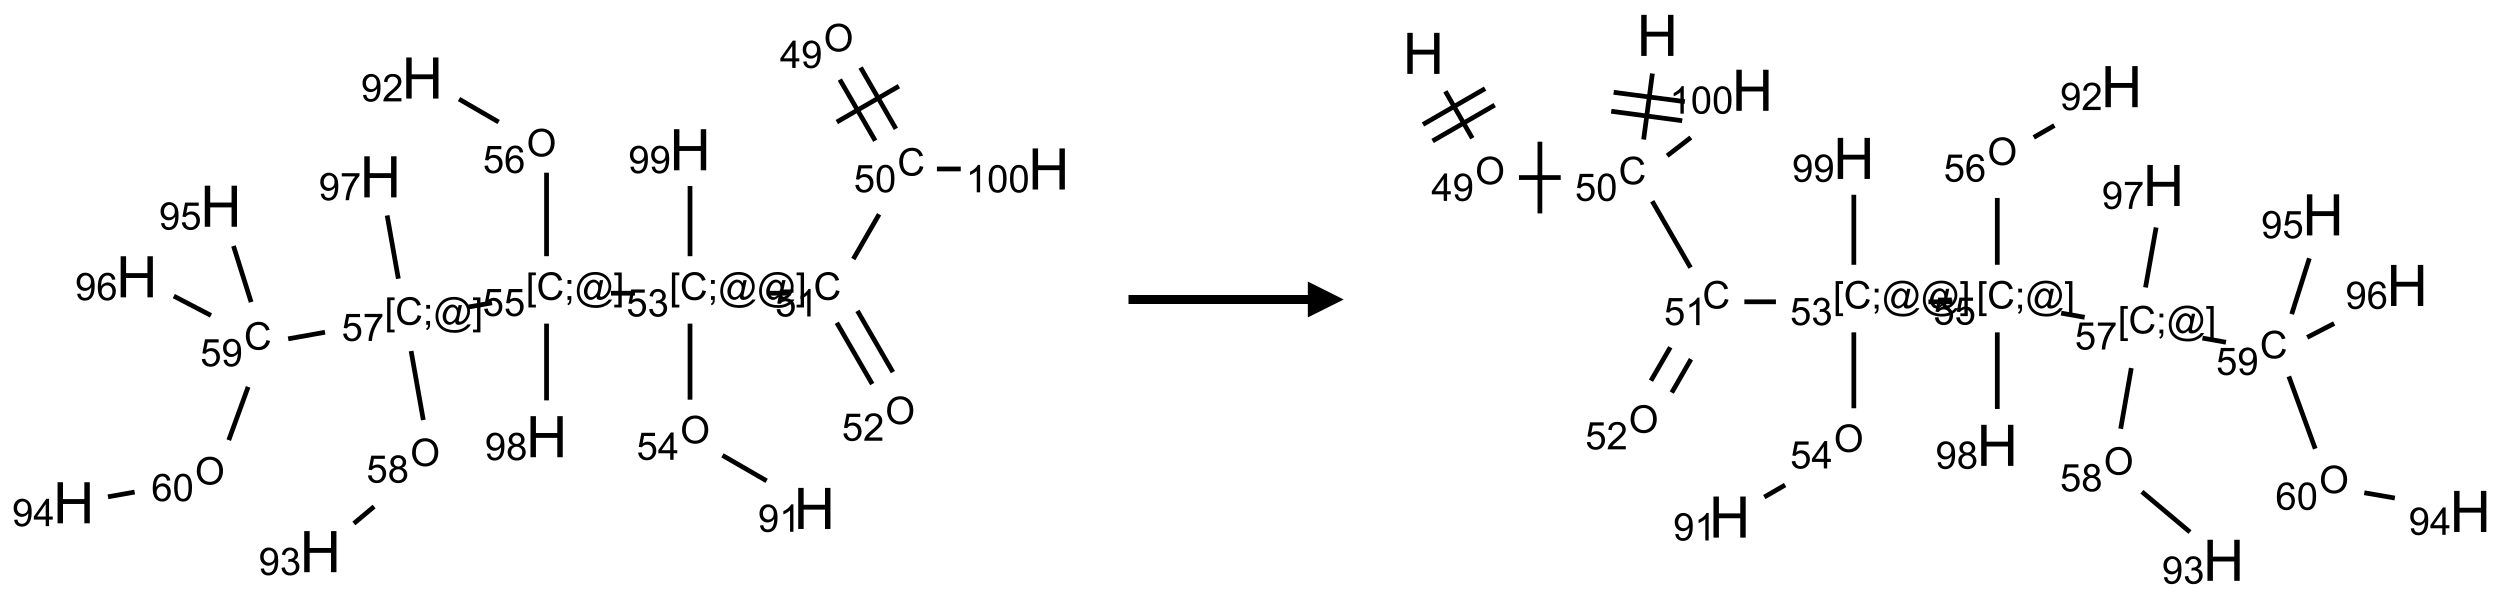 <?xml version="1.0" encoding="UTF-8"?>
<svg xmlns="http://www.w3.org/2000/svg" xmlns:xlink="http://www.w3.org/1999/xlink" width="697" height="167" viewBox="0 0 697 167">
<defs>
<g>
<g id="glyph-0-0">
<path d="M 1.332 0 L 1.332 -6.668 L 6.668 -6.668 L 6.668 0 Z M 1.5 -0.168 L 6.5 -0.168 L 6.5 -6.5 L 1.5 -6.5 Z M 1.5 -0.168 "/>
</g>
<g id="glyph-0-1">
<path d="M 0.516 -3.719 C 0.516 -4.984 0.855 -5.977 1.535 -6.695 C 2.215 -7.414 3.094 -7.77 4.172 -7.77 C 4.875 -7.77 5.512 -7.602 6.078 -7.266 C 6.645 -6.93 7.074 -6.461 7.371 -5.855 C 7.668 -5.254 7.816 -4.57 7.816 -3.809 C 7.816 -3.035 7.66 -2.34 7.348 -1.73 C 7.035 -1.117 6.594 -0.656 6.02 -0.34 C 5.449 -0.027 4.828 0.129 4.168 0.129 C 3.449 0.129 2.805 -0.043 2.238 -0.391 C 1.672 -0.738 1.246 -1.211 0.953 -1.812 C 0.66 -2.414 0.516 -3.047 0.516 -3.719 Z M 1.559 -3.703 C 1.559 -2.781 1.805 -2.059 2.301 -1.527 C 2.793 -1 3.414 -0.734 4.16 -0.734 C 4.922 -0.734 5.547 -1 6.039 -1.535 C 6.531 -2.07 6.777 -2.828 6.777 -3.812 C 6.777 -4.434 6.672 -4.977 6.461 -5.441 C 6.25 -5.902 5.945 -6.262 5.539 -6.52 C 5.133 -6.773 4.68 -6.902 4.176 -6.902 C 3.461 -6.902 2.848 -6.656 2.332 -6.164 C 1.816 -5.672 1.559 -4.852 1.559 -3.703 Z M 1.559 -3.703 "/>
</g>
<g id="glyph-0-2">
<path d="M 3.449 0 L 3.449 -1.828 L 0.137 -1.828 L 0.137 -2.688 L 3.621 -7.637 L 4.387 -7.637 L 4.387 -2.688 L 5.418 -2.688 L 5.418 -1.828 L 4.387 -1.828 L 4.387 0 Z M 3.449 -2.688 L 3.449 -6.129 L 1.059 -2.688 Z M 3.449 -2.688 "/>
</g>
<g id="glyph-0-3">
<path d="M 0.582 -1.766 L 1.484 -1.848 C 1.562 -1.426 1.707 -1.117 1.922 -0.926 C 2.137 -0.734 2.414 -0.641 2.75 -0.641 C 3.039 -0.641 3.289 -0.707 3.508 -0.84 C 3.727 -0.973 3.902 -1.148 4.043 -1.367 C 4.18 -1.586 4.297 -1.887 4.391 -2.262 C 4.484 -2.637 4.531 -3.016 4.531 -3.406 C 4.531 -3.449 4.531 -3.512 4.527 -3.594 C 4.34 -3.297 4.082 -3.055 3.758 -2.867 C 3.434 -2.68 3.082 -2.59 2.703 -2.59 C 2.07 -2.59 1.535 -2.816 1.098 -3.277 C 0.66 -3.734 0.441 -4.34 0.441 -5.09 C 0.441 -5.863 0.672 -6.484 1.129 -6.957 C 1.586 -7.43 2.156 -7.668 2.844 -7.668 C 3.34 -7.668 3.793 -7.531 4.207 -7.266 C 4.617 -7 4.93 -6.617 5.145 -6.121 C 5.355 -5.629 5.465 -4.91 5.465 -3.973 C 5.465 -2.996 5.359 -2.223 5.145 -1.645 C 4.934 -1.066 4.617 -0.625 4.199 -0.324 C 3.781 -0.02 3.293 0.129 2.73 0.129 C 2.133 0.129 1.645 -0.035 1.266 -0.367 C 0.887 -0.699 0.66 -1.164 0.582 -1.766 Z M 4.422 -5.137 C 4.422 -5.676 4.277 -6.102 3.992 -6.418 C 3.707 -6.734 3.359 -6.891 2.957 -6.891 C 2.543 -6.891 2.18 -6.719 1.871 -6.379 C 1.562 -6.039 1.406 -5.598 1.406 -5.059 C 1.406 -4.57 1.555 -4.176 1.848 -3.871 C 2.141 -3.566 2.5 -3.418 2.934 -3.418 C 3.367 -3.418 3.723 -3.57 4.004 -3.871 C 4.281 -4.176 4.422 -4.598 4.422 -5.137 Z M 4.422 -5.137 "/>
</g>
<g id="glyph-0-4">
<path d="M 6.27 -2.676 L 7.281 -2.422 C 7.07 -1.594 6.688 -0.961 6.137 -0.523 C 5.586 -0.086 4.914 0.129 4.121 0.129 C 3.297 0.129 2.629 -0.039 2.113 -0.371 C 1.598 -0.707 1.203 -1.191 0.934 -1.828 C 0.664 -2.465 0.531 -3.145 0.531 -3.875 C 0.531 -4.672 0.684 -5.363 0.988 -5.957 C 1.293 -6.547 1.723 -6.996 2.285 -7.305 C 2.844 -7.613 3.461 -7.766 4.137 -7.766 C 4.898 -7.766 5.543 -7.57 6.062 -7.184 C 6.582 -6.793 6.945 -6.246 7.152 -5.543 L 6.156 -5.309 C 5.98 -5.863 5.723 -6.266 5.387 -6.52 C 5.051 -6.773 4.625 -6.902 4.113 -6.902 C 3.527 -6.902 3.039 -6.762 2.645 -6.48 C 2.25 -6.199 1.973 -5.82 1.812 -5.348 C 1.652 -4.871 1.574 -4.383 1.574 -3.879 C 1.574 -3.23 1.668 -2.664 1.855 -2.18 C 2.047 -1.695 2.34 -1.332 2.738 -1.094 C 3.137 -0.855 3.57 -0.734 4.035 -0.734 C 4.602 -0.734 5.082 -0.898 5.473 -1.223 C 5.867 -1.551 6.133 -2.035 6.27 -2.676 Z M 6.27 -2.676 "/>
</g>
<g id="glyph-0-5">
<path d="M 0.441 -2 L 1.426 -2.082 C 1.5 -1.605 1.668 -1.242 1.934 -1.004 C 2.199 -0.762 2.52 -0.641 2.895 -0.641 C 3.348 -0.641 3.73 -0.812 4.043 -1.152 C 4.355 -1.492 4.512 -1.941 4.512 -2.504 C 4.512 -3.039 4.359 -3.461 4.059 -3.77 C 3.758 -4.078 3.367 -4.234 2.879 -4.234 C 2.578 -4.234 2.305 -4.164 2.062 -4.027 C 1.82 -3.891 1.629 -3.715 1.488 -3.496 L 0.609 -3.609 L 1.348 -7.531 L 5.145 -7.531 L 5.145 -6.637 L 2.098 -6.637 L 1.688 -4.582 C 2.145 -4.902 2.625 -5.062 3.129 -5.062 C 3.797 -5.062 4.359 -4.832 4.816 -4.371 C 5.277 -3.91 5.504 -3.312 5.504 -2.59 C 5.504 -1.898 5.305 -1.301 4.902 -0.797 C 4.41 -0.18 3.742 0.129 2.895 0.129 C 2.199 0.129 1.633 -0.062 1.195 -0.453 C 0.758 -0.844 0.504 -1.359 0.441 -2 Z M 0.441 -2 "/>
</g>
<g id="glyph-0-6">
<path d="M 0.441 -3.766 C 0.441 -4.668 0.535 -5.395 0.723 -5.945 C 0.906 -6.496 1.184 -6.922 1.551 -7.219 C 1.918 -7.516 2.375 -7.668 2.934 -7.668 C 3.344 -7.668 3.703 -7.586 4.012 -7.418 C 4.32 -7.254 4.574 -7.016 4.777 -6.707 C 4.977 -6.395 5.137 -6.016 5.25 -5.57 C 5.363 -5.125 5.422 -4.523 5.422 -3.766 C 5.422 -2.871 5.328 -2.148 5.145 -1.598 C 4.961 -1.047 4.688 -0.621 4.32 -0.32 C 3.953 -0.02 3.492 0.129 2.934 0.129 C 2.195 0.129 1.617 -0.133 1.199 -0.66 C 0.695 -1.297 0.441 -2.332 0.441 -3.766 Z M 1.406 -3.766 C 1.406 -2.512 1.555 -1.68 1.848 -1.262 C 2.141 -0.848 2.5 -0.641 2.934 -0.641 C 3.363 -0.641 3.727 -0.848 4.02 -1.266 C 4.312 -1.684 4.457 -2.516 4.457 -3.766 C 4.457 -5.023 4.312 -5.859 4.02 -6.27 C 3.727 -6.684 3.359 -6.891 2.922 -6.891 C 2.492 -6.891 2.148 -6.707 1.891 -6.344 C 1.566 -5.879 1.406 -5.02 1.406 -3.766 Z M 1.406 -3.766 "/>
</g>
<g id="glyph-0-7">
<path d="M 3.973 0 L 3.035 0 L 3.035 -5.973 C 2.809 -5.758 2.516 -5.543 2.148 -5.328 C 1.781 -5.113 1.453 -4.953 1.16 -4.844 L 1.16 -5.75 C 1.684 -5.996 2.145 -6.297 2.535 -6.645 C 2.93 -6.996 3.207 -7.336 3.371 -7.668 L 3.973 -7.668 Z M 3.973 0 "/>
</g>
<g id="glyph-0-8">
<path d="M 5.371 -0.902 L 5.371 0 L 0.324 0 C 0.316 -0.227 0.352 -0.441 0.434 -0.652 C 0.562 -0.996 0.766 -1.332 1.051 -1.668 C 1.332 -2 1.742 -2.387 2.277 -2.824 C 3.105 -3.504 3.668 -4.043 3.957 -4.441 C 4.25 -4.84 4.395 -5.215 4.395 -5.566 C 4.395 -5.938 4.262 -6.254 3.996 -6.508 C 3.73 -6.762 3.387 -6.891 2.957 -6.891 C 2.508 -6.891 2.145 -6.754 1.875 -6.484 C 1.605 -6.215 1.469 -5.84 1.465 -5.359 L 0.5 -5.457 C 0.566 -6.176 0.812 -6.727 1.246 -7.102 C 1.676 -7.477 2.254 -7.668 2.98 -7.668 C 3.711 -7.668 4.293 -7.465 4.719 -7.059 C 5.145 -6.652 5.359 -6.148 5.359 -5.547 C 5.359 -5.242 5.297 -4.941 5.172 -4.645 C 5.047 -4.352 4.84 -4.039 4.551 -3.715 C 4.262 -3.387 3.777 -2.938 3.105 -2.371 C 2.543 -1.898 2.18 -1.578 2.02 -1.41 C 1.859 -1.242 1.73 -1.07 1.625 -0.902 Z M 5.371 -0.902 "/>
</g>
<g id="glyph-0-9">
<path d="M 0.723 2.121 L 0.723 -7.637 L 2.793 -7.637 L 2.793 -6.859 L 1.66 -6.859 L 1.66 1.344 L 2.793 1.344 L 2.793 2.121 Z M 0.723 2.121 "/>
</g>
<g id="glyph-0-10">
<path d="M 0.949 -4.465 L 0.949 -5.531 L 2.016 -5.531 L 2.016 -4.465 Z M 0.949 0 L 0.949 -1.066 L 2.016 -1.066 L 2.016 0 C 2.016 0.391 1.945 0.711 1.809 0.949 C 1.668 1.191 1.449 1.379 1.145 1.512 L 0.887 1.109 C 1.082 1.023 1.23 0.895 1.324 0.727 C 1.418 0.559 1.469 0.316 1.48 0 Z M 0.949 0 "/>
</g>
<g id="glyph-0-11">
<path d="M 6.047 -0.848 C 5.82 -0.59 5.57 -0.379 5.289 -0.223 C 5.008 -0.062 4.73 0.016 4.449 0.016 C 4.141 0.016 3.84 -0.074 3.547 -0.254 C 3.254 -0.434 3.02 -0.715 2.836 -1.09 C 2.652 -1.465 2.562 -1.875 2.562 -2.324 C 2.562 -2.875 2.703 -3.43 2.988 -3.98 C 3.27 -4.535 3.621 -4.953 4.043 -5.23 C 4.461 -5.508 4.871 -5.645 5.266 -5.645 C 5.566 -5.645 5.855 -5.566 6.129 -5.41 C 6.402 -5.25 6.641 -5.012 6.84 -4.688 L 7.016 -5.496 L 7.949 -5.496 L 7.199 -2 C 7.094 -1.516 7.043 -1.246 7.043 -1.191 C 7.043 -1.098 7.078 -1.02 7.148 -0.949 C 7.219 -0.883 7.305 -0.848 7.406 -0.848 C 7.59 -0.848 7.832 -0.953 8.129 -1.168 C 8.527 -1.445 8.84 -1.816 9.07 -2.285 C 9.301 -2.75 9.418 -3.234 9.418 -3.73 C 9.418 -4.309 9.27 -4.852 8.973 -5.355 C 8.676 -5.859 8.23 -6.262 7.645 -6.562 C 7.055 -6.863 6.406 -7.016 5.691 -7.016 C 4.879 -7.016 4.137 -6.824 3.465 -6.445 C 2.793 -6.066 2.273 -5.52 1.902 -4.809 C 1.535 -4.098 1.348 -3.34 1.348 -2.527 C 1.348 -1.676 1.535 -0.941 1.902 -0.328 C 2.273 0.285 2.809 0.742 3.508 1.035 C 4.207 1.328 4.984 1.473 5.832 1.473 C 6.742 1.473 7.504 1.32 8.121 1.016 C 8.734 0.711 9.195 0.34 9.5 -0.098 L 10.441 -0.098 C 10.266 0.266 9.961 0.637 9.531 1.016 C 9.102 1.395 8.59 1.695 7.996 1.914 C 7.402 2.133 6.688 2.246 5.848 2.246 C 5.078 2.246 4.367 2.145 3.715 1.949 C 3.066 1.75 2.512 1.453 2.051 1.055 C 1.594 0.656 1.25 0.199 1.016 -0.316 C 0.723 -0.973 0.578 -1.684 0.578 -2.441 C 0.578 -3.289 0.75 -4.098 1.098 -4.863 C 1.523 -5.805 2.125 -6.527 2.902 -7.027 C 3.684 -7.527 4.629 -7.777 5.738 -7.777 C 6.602 -7.777 7.375 -7.602 8.059 -7.246 C 8.746 -6.895 9.285 -6.371 9.684 -5.672 C 10.02 -5.07 10.188 -4.418 10.188 -3.715 C 10.188 -2.707 9.832 -1.812 9.125 -1.031 C 8.492 -0.328 7.801 0.02 7.051 0.02 C 6.812 0.02 6.617 -0.016 6.473 -0.09 C 6.324 -0.16 6.215 -0.266 6.145 -0.402 C 6.102 -0.488 6.066 -0.637 6.047 -0.848 Z M 3.527 -2.262 C 3.527 -1.785 3.641 -1.414 3.863 -1.152 C 4.09 -0.887 4.348 -0.754 4.641 -0.754 C 4.836 -0.754 5.039 -0.812 5.254 -0.93 C 5.469 -1.047 5.676 -1.219 5.871 -1.449 C 6.066 -1.676 6.23 -1.969 6.355 -2.32 C 6.48 -2.672 6.543 -3.027 6.543 -3.379 C 6.543 -3.852 6.426 -4.219 6.191 -4.48 C 5.957 -4.738 5.672 -4.871 5.332 -4.871 C 5.109 -4.871 4.902 -4.812 4.707 -4.699 C 4.512 -4.586 4.32 -4.406 4.137 -4.156 C 3.953 -3.906 3.805 -3.602 3.691 -3.246 C 3.582 -2.887 3.527 -2.559 3.527 -2.262 Z M 3.527 -2.262 "/>
</g>
<g id="glyph-0-12">
<path d="M 2.27 2.121 L 0.203 2.121 L 0.203 1.344 L 1.332 1.344 L 1.332 -6.859 L 0.203 -6.859 L 0.203 -7.637 L 2.27 -7.637 Z M 2.27 2.121 "/>
</g>
<g id="glyph-0-13">
<path d="M 0.449 -2.016 L 1.387 -2.141 C 1.492 -1.609 1.676 -1.227 1.934 -0.992 C 2.191 -0.758 2.508 -0.641 2.879 -0.641 C 3.32 -0.641 3.695 -0.793 3.996 -1.098 C 4.301 -1.402 4.453 -1.781 4.453 -2.234 C 4.453 -2.664 4.312 -3.02 4.031 -3.301 C 3.75 -3.578 3.391 -3.719 2.957 -3.719 C 2.781 -3.719 2.562 -3.684 2.297 -3.613 L 2.402 -4.438 C 2.465 -4.43 2.516 -4.426 2.551 -4.426 C 2.949 -4.426 3.312 -4.531 3.629 -4.738 C 3.949 -4.949 4.109 -5.27 4.109 -5.703 C 4.109 -6.047 3.992 -6.332 3.762 -6.559 C 3.527 -6.785 3.227 -6.895 2.859 -6.895 C 2.496 -6.895 2.191 -6.781 1.949 -6.551 C 1.707 -6.324 1.547 -5.98 1.48 -5.52 L 0.543 -5.688 C 0.656 -6.316 0.918 -6.805 1.324 -7.148 C 1.73 -7.492 2.234 -7.668 2.84 -7.668 C 3.254 -7.668 3.641 -7.578 3.988 -7.398 C 4.34 -7.219 4.609 -6.977 4.793 -6.668 C 4.98 -6.359 5.074 -6.031 5.074 -5.684 C 5.074 -5.352 4.984 -5.051 4.809 -4.781 C 4.629 -4.512 4.367 -4.297 4.02 -4.137 C 4.473 -4.031 4.824 -3.816 5.074 -3.488 C 5.324 -3.16 5.449 -2.75 5.449 -2.254 C 5.449 -1.59 5.203 -1.023 4.719 -0.559 C 4.234 -0.098 3.617 0.137 2.875 0.137 C 2.203 0.137 1.648 -0.062 1.207 -0.465 C 0.762 -0.863 0.512 -1.379 0.449 -2.016 Z M 0.449 -2.016 "/>
</g>
<g id="glyph-0-14">
<path d="M 5.309 -5.766 L 4.375 -5.691 C 4.293 -6.059 4.172 -6.328 4.02 -6.496 C 3.766 -6.762 3.453 -6.895 3.082 -6.895 C 2.785 -6.895 2.523 -6.812 2.297 -6.645 C 2 -6.43 1.77 -6.117 1.598 -5.703 C 1.43 -5.289 1.34 -4.703 1.332 -3.938 C 1.559 -4.281 1.836 -4.535 2.16 -4.703 C 2.488 -4.871 2.828 -4.953 3.188 -4.953 C 3.812 -4.953 4.344 -4.723 4.785 -4.262 C 5.223 -3.801 5.441 -3.207 5.441 -2.48 C 5.441 -2 5.34 -1.555 5.133 -1.145 C 4.926 -0.73 4.641 -0.418 4.281 -0.199 C 3.922 0.02 3.512 0.129 3.051 0.129 C 2.27 0.129 1.633 -0.156 1.141 -0.73 C 0.648 -1.305 0.402 -2.254 0.402 -3.574 C 0.402 -5.051 0.672 -6.121 1.219 -6.793 C 1.695 -7.375 2.336 -7.668 3.141 -7.668 C 3.742 -7.668 4.234 -7.5 4.617 -7.16 C 5 -6.824 5.23 -6.359 5.309 -5.766 Z M 1.48 -2.473 C 1.48 -2.152 1.547 -1.844 1.684 -1.547 C 1.82 -1.25 2.016 -1.027 2.262 -0.871 C 2.508 -0.719 2.766 -0.641 3.035 -0.641 C 3.434 -0.641 3.773 -0.801 4.059 -1.121 C 4.344 -1.441 4.484 -1.875 4.484 -2.422 C 4.484 -2.949 4.344 -3.367 4.062 -3.668 C 3.781 -3.973 3.426 -4.125 3 -4.125 C 2.578 -4.125 2.219 -3.973 1.922 -3.668 C 1.625 -3.363 1.48 -2.969 1.48 -2.473 Z M 1.48 -2.473 "/>
</g>
<g id="glyph-0-15">
<path d="M 0.504 -6.637 L 0.504 -7.535 L 5.449 -7.535 L 5.449 -6.809 C 4.961 -6.289 4.48 -5.602 4.004 -4.746 C 3.527 -3.887 3.156 -3.004 2.895 -2.098 C 2.707 -1.461 2.59 -0.762 2.535 0 L 1.574 0 C 1.582 -0.602 1.703 -1.328 1.926 -2.176 C 2.152 -3.027 2.477 -3.848 2.898 -4.637 C 3.32 -5.426 3.77 -6.094 4.246 -6.637 Z M 0.504 -6.637 "/>
</g>
<g id="glyph-0-16">
<path d="M 1.887 -4.141 C 1.496 -4.281 1.207 -4.484 1.02 -4.75 C 0.832 -5.016 0.738 -5.328 0.738 -5.699 C 0.738 -6.254 0.938 -6.719 1.34 -7.098 C 1.738 -7.477 2.27 -7.668 2.934 -7.668 C 3.598 -7.668 4.137 -7.473 4.543 -7.086 C 4.949 -6.699 5.152 -6.227 5.152 -5.672 C 5.152 -5.316 5.059 -5.008 4.871 -4.746 C 4.688 -4.484 4.406 -4.281 4.027 -4.141 C 4.496 -3.988 4.852 -3.742 5.098 -3.402 C 5.34 -3.062 5.465 -2.656 5.465 -2.184 C 5.465 -1.531 5.234 -0.98 4.77 -0.535 C 4.309 -0.09 3.703 0.129 2.949 0.129 C 2.195 0.129 1.586 -0.094 1.125 -0.539 C 0.664 -0.984 0.434 -1.543 0.434 -2.207 C 0.434 -2.703 0.559 -3.121 0.809 -3.457 C 1.062 -3.793 1.422 -4.02 1.887 -4.141 Z M 1.699 -5.73 C 1.699 -5.367 1.812 -5.074 2.047 -4.844 C 2.281 -4.613 2.582 -4.5 2.953 -4.5 C 3.312 -4.5 3.609 -4.613 3.84 -4.84 C 4.07 -5.066 4.188 -5.348 4.188 -5.676 C 4.188 -6.02 4.07 -6.309 3.832 -6.543 C 3.594 -6.777 3.297 -6.895 2.941 -6.895 C 2.586 -6.895 2.289 -6.781 2.051 -6.551 C 1.816 -6.324 1.699 -6.047 1.699 -5.73 Z M 1.395 -2.203 C 1.395 -1.938 1.461 -1.676 1.586 -1.426 C 1.711 -1.176 1.902 -0.984 2.152 -0.848 C 2.402 -0.711 2.672 -0.641 2.957 -0.641 C 3.406 -0.641 3.777 -0.785 4.066 -1.074 C 4.359 -1.363 4.504 -1.727 4.504 -2.172 C 4.504 -2.625 4.355 -2.996 4.055 -3.293 C 3.754 -3.586 3.379 -3.734 2.926 -3.734 C 2.484 -3.734 2.121 -3.59 1.832 -3.297 C 1.543 -3.004 1.395 -2.641 1.395 -2.203 Z M 1.395 -2.203 "/>
</g>
<g id="glyph-1-0">
<path d="M 2 0 L 2 -10 L 10 -10 L 10 0 Z M 2.25 -0.25 L 9.75 -0.25 L 9.75 -9.75 L 2.25 -9.75 Z M 2.25 -0.25 "/>
</g>
<g id="glyph-1-1">
<path d="M 1.281 0 L 1.281 -11.453 L 2.797 -11.453 L 2.797 -6.75 L 8.75 -6.75 L 8.75 -11.453 L 10.266 -11.453 L 10.266 0 L 8.75 0 L 8.75 -5.398 L 2.797 -5.398 L 2.797 0 Z M 1.281 0 "/>
</g>
</g>
</defs>
<path fill="none" stroke-width="0.033" stroke-linecap="butt" stroke-linejoin="miter" stroke="rgb(0%, 0%, 0%)" stroke-opacity="1" stroke-miterlimit="10" d="M 5.34 0.243 L 5.587 0.669 " transform="matrix(40, 0, 0, 40, 20.537, 12.467)"/>
<path fill="none" stroke-width="0.033" stroke-linecap="butt" stroke-linejoin="miter" stroke="rgb(0%, 0%, 0%)" stroke-opacity="1" stroke-miterlimit="10" d="M 5.485 0.159 L 5.731 0.586 " transform="matrix(40, 0, 0, 40, 20.537, 12.467)"/>
<path fill="none" stroke-width="0.033" stroke-linecap="butt" stroke-linejoin="miter" stroke="rgb(0%, 0%, 0%)" stroke-opacity="1" stroke-miterlimit="10" d="M 5.319 0.539 L 5.752 0.289 " transform="matrix(40, 0, 0, 40, 20.537, 12.467)"/>
<path fill="none" stroke-width="0.033" stroke-linecap="butt" stroke-linejoin="miter" stroke="rgb(0%, 0%, 0%)" stroke-opacity="1" stroke-miterlimit="10" d="M 5.614 1.182 L 5.434 1.494 " transform="matrix(40, 0, 0, 40, 20.537, 12.467)"/>
<path fill="none" stroke-width="0.033" stroke-linecap="butt" stroke-linejoin="miter" stroke="rgb(0%, 0%, 0%)" stroke-opacity="1" stroke-miterlimit="10" d="M 5.319 1.938 L 5.566 2.365 " transform="matrix(40, 0, 0, 40, 20.537, 12.467)"/>
<path fill="none" stroke-width="0.033" stroke-linecap="butt" stroke-linejoin="miter" stroke="rgb(0%, 0%, 0%)" stroke-opacity="1" stroke-miterlimit="10" d="M 5.463 1.855 L 5.71 2.282 " transform="matrix(40, 0, 0, 40, 20.537, 12.467)"/>
<path fill="none" stroke-width="0.033" stroke-linecap="butt" stroke-linejoin="miter" stroke="rgb(0%, 0%, 0%)" stroke-opacity="1" stroke-miterlimit="10" d="M 4.997 1.732 L 4.831 1.732 " transform="matrix(40, 0, 0, 40, 20.537, 12.467)"/>
<path fill="none" stroke-width="0.033" stroke-linecap="butt" stroke-linejoin="miter" stroke="rgb(0%, 0%, 0%)" stroke-opacity="1" stroke-miterlimit="10" d="M 4.296 1.944 L 4.296 2.474 " transform="matrix(40, 0, 0, 40, 20.537, 12.467)"/>
<path fill="none" stroke-width="0.033" stroke-linecap="butt" stroke-linejoin="miter" stroke="rgb(0%, 0%, 0%)" stroke-opacity="1" stroke-miterlimit="10" d="M 4.522 2.862 L 4.83 3.04 " transform="matrix(40, 0, 0, 40, 20.537, 12.467)"/>
<path fill="none" stroke-width="0.033" stroke-linecap="butt" stroke-linejoin="miter" stroke="rgb(0%, 0%, 0%)" stroke-opacity="1" stroke-miterlimit="10" d="M 3.912 1.732 L 3.745 1.732 " transform="matrix(40, 0, 0, 40, 20.537, 12.467)"/>
<path fill="none" stroke-width="0.033" stroke-linecap="butt" stroke-linejoin="miter" stroke="rgb(0%, 0%, 0%)" stroke-opacity="1" stroke-miterlimit="10" d="M 3.296 1.474 L 3.296 0.892 " transform="matrix(40, 0, 0, 40, 20.537, 12.467)"/>
<path fill="none" stroke-width="0.033" stroke-linecap="butt" stroke-linejoin="miter" stroke="rgb(0%, 0%, 0%)" stroke-opacity="1" stroke-miterlimit="10" d="M 2.962 0.539 L 2.686 0.379 " transform="matrix(40, 0, 0, 40, 20.537, 12.467)"/>
<path fill="none" stroke-width="0.033" stroke-linecap="butt" stroke-linejoin="miter" stroke="rgb(0%, 0%, 0%)" stroke-opacity="1" stroke-miterlimit="10" d="M 2.916 1.799 L 2.752 1.828 " transform="matrix(40, 0, 0, 40, 20.537, 12.467)"/>
<path fill="none" stroke-width="0.033" stroke-linecap="butt" stroke-linejoin="miter" stroke="rgb(0%, 0%, 0%)" stroke-opacity="1" stroke-miterlimit="10" d="M 2.352 2.135 L 2.437 2.616 " transform="matrix(40, 0, 0, 40, 20.537, 12.467)"/>
<path fill="none" stroke-width="0.033" stroke-linecap="butt" stroke-linejoin="miter" stroke="rgb(0%, 0%, 0%)" stroke-opacity="1" stroke-miterlimit="10" d="M 2.094 3.219 L 1.953 3.337 " transform="matrix(40, 0, 0, 40, 20.537, 12.467)"/>
<path fill="none" stroke-width="0.033" stroke-linecap="butt" stroke-linejoin="miter" stroke="rgb(0%, 0%, 0%)" stroke-opacity="1" stroke-miterlimit="10" d="M 1.752 2.004 L 1.495 2.05 " transform="matrix(40, 0, 0, 40, 20.537, 12.467)"/>
<path fill="none" stroke-width="0.033" stroke-linecap="butt" stroke-linejoin="miter" stroke="rgb(0%, 0%, 0%)" stroke-opacity="1" stroke-miterlimit="10" d="M 1.216 2.385 L 1.081 2.756 " transform="matrix(40, 0, 0, 40, 20.537, 12.467)"/>
<path fill="none" stroke-width="0.033" stroke-linecap="butt" stroke-linejoin="miter" stroke="rgb(0%, 0%, 0%)" stroke-opacity="1" stroke-miterlimit="10" d="M 0.425 3.118 L 0.239 3.151 " transform="matrix(40, 0, 0, 40, 20.537, 12.467)"/>
<path fill="none" stroke-width="0.033" stroke-linecap="butt" stroke-linejoin="miter" stroke="rgb(0%, 0%, 0%)" stroke-opacity="1" stroke-miterlimit="10" d="M 1.237 1.794 L 1.114 1.403 " transform="matrix(40, 0, 0, 40, 20.537, 12.467)"/>
<path fill="none" stroke-width="0.033" stroke-linecap="butt" stroke-linejoin="miter" stroke="rgb(0%, 0%, 0%)" stroke-opacity="1" stroke-miterlimit="10" d="M 0.957 1.887 L 0.698 1.752 " transform="matrix(40, 0, 0, 40, 20.537, 12.467)"/>
<path fill="none" stroke-width="0.033" stroke-linecap="butt" stroke-linejoin="miter" stroke="rgb(0%, 0%, 0%)" stroke-opacity="1" stroke-miterlimit="10" d="M 2.263 1.631 L 2.185 1.19 " transform="matrix(40, 0, 0, 40, 20.537, 12.467)"/>
<path fill="none" stroke-width="0.033" stroke-linecap="butt" stroke-linejoin="miter" stroke="rgb(0%, 0%, 0%)" stroke-opacity="1" stroke-miterlimit="10" d="M 3.296 1.944 L 3.296 2.479 " transform="matrix(40, 0, 0, 40, 20.537, 12.467)"/>
<path fill="none" stroke-width="0.033" stroke-linecap="butt" stroke-linejoin="miter" stroke="rgb(0%, 0%, 0%)" stroke-opacity="1" stroke-miterlimit="10" d="M 4.296 1.474 L 4.296 0.985 " transform="matrix(40, 0, 0, 40, 20.537, 12.467)"/>
<path fill="none" stroke-width="0.033" stroke-linecap="butt" stroke-linejoin="miter" stroke="rgb(0%, 0%, 0%)" stroke-opacity="1" stroke-miterlimit="10" d="M 6.017 0.866 L 6.183 0.866 " transform="matrix(40, 0, 0, 40, 20.537, 12.467)"/>
<g fill="rgb(0%, 0%, 0%)" fill-opacity="1">
<use xlink:href="#glyph-0-1" x="229.641" y="14.316"/>
</g>
<g fill="rgb(0%, 0%, 0%)" fill-opacity="1">
<use xlink:href="#glyph-0-2" x="217.426" y="18.949"/>
<use xlink:href="#glyph-0-3" x="223.358" y="18.949"/>
</g>
<g fill="rgb(0%, 0%, 0%)" fill-opacity="1">
<use xlink:href="#glyph-0-4" x="250.176" y="48.953"/>
</g>
<g fill="rgb(0%, 0%, 0%)" fill-opacity="1">
<use xlink:href="#glyph-0-5" x="238.02" y="53.59"/>
<use xlink:href="#glyph-0-6" x="243.952" y="53.59"/>
</g>
<g fill="rgb(0%, 0%, 0%)" fill-opacity="1">
<use xlink:href="#glyph-0-4" x="226.801" y="83.594"/>
</g>
<g fill="rgb(0%, 0%, 0%)" fill-opacity="1">
<use xlink:href="#glyph-0-5" x="216.09" y="88.23"/>
<use xlink:href="#glyph-0-7" x="222.022" y="88.23"/>
</g>
<g fill="rgb(0%, 0%, 0%)" fill-opacity="1">
<use xlink:href="#glyph-0-1" x="246.816" y="118.238"/>
</g>
<g fill="rgb(0%, 0%, 0%)" fill-opacity="1">
<use xlink:href="#glyph-0-5" x="234.695" y="122.871"/>
<use xlink:href="#glyph-0-8" x="240.628" y="122.871"/>
</g>
<g fill="rgb(0%, 0%, 0%)" fill-opacity="1">
<use xlink:href="#glyph-0-9" x="186.605" y="83.602"/>
<use xlink:href="#glyph-0-4" x="189.569" y="83.602"/>
<use xlink:href="#glyph-0-10" x="197.272" y="83.602"/>
<use xlink:href="#glyph-0-11" x="200.236" y="83.602"/>
<use xlink:href="#glyph-0-11" x="211.064" y="83.602"/>
<use xlink:href="#glyph-0-12" x="221.892" y="83.602"/>
</g>
<g fill="rgb(0%, 0%, 0%)" fill-opacity="1">
<use xlink:href="#glyph-0-5" x="174.617" y="88.23"/>
<use xlink:href="#glyph-0-13" x="180.549" y="88.23"/>
</g>
<g fill="rgb(0%, 0%, 0%)" fill-opacity="1">
<use xlink:href="#glyph-0-1" x="189.641" y="123.598"/>
</g>
<g fill="rgb(0%, 0%, 0%)" fill-opacity="1">
<use xlink:href="#glyph-0-5" x="177.473" y="128.199"/>
<use xlink:href="#glyph-0-2" x="183.405" y="128.199"/>
</g>
<g fill="rgb(0%, 0%, 0%)" fill-opacity="1">
<use xlink:href="#glyph-1-1" x="221.262" y="147.477"/>
</g>
<g fill="rgb(0%, 0%, 0%)" fill-opacity="1">
<use xlink:href="#glyph-0-3" x="211.301" y="148.27"/>
<use xlink:href="#glyph-0-7" x="217.233" y="148.27"/>
</g>
<g fill="rgb(0%, 0%, 0%)" fill-opacity="1">
<use xlink:href="#glyph-0-9" x="146.605" y="83.602"/>
<use xlink:href="#glyph-0-4" x="149.569" y="83.602"/>
<use xlink:href="#glyph-0-10" x="157.272" y="83.602"/>
<use xlink:href="#glyph-0-11" x="160.236" y="83.602"/>
<use xlink:href="#glyph-0-12" x="171.064" y="83.602"/>
</g>
<g fill="rgb(0%, 0%, 0%)" fill-opacity="1">
<use xlink:href="#glyph-0-5" x="134.559" y="88.098"/>
<use xlink:href="#glyph-0-5" x="140.491" y="88.098"/>
</g>
<g fill="rgb(0%, 0%, 0%)" fill-opacity="1">
<use xlink:href="#glyph-0-1" x="146.816" y="43.598"/>
</g>
<g fill="rgb(0%, 0%, 0%)" fill-opacity="1">
<use xlink:href="#glyph-0-5" x="134.621" y="48.23"/>
<use xlink:href="#glyph-0-14" x="140.553" y="48.23"/>
</g>
<g fill="rgb(0%, 0%, 0%)" fill-opacity="1">
<use xlink:href="#glyph-1-1" x="111.98" y="27.477"/>
</g>
<g fill="rgb(0%, 0%, 0%)" fill-opacity="1">
<use xlink:href="#glyph-0-3" x="100.625" y="28.27"/>
<use xlink:href="#glyph-0-8" x="106.557" y="28.27"/>
</g>
<g fill="rgb(0%, 0%, 0%)" fill-opacity="1">
<use xlink:href="#glyph-0-9" x="107.215" y="90.547"/>
<use xlink:href="#glyph-0-4" x="110.178" y="90.547"/>
<use xlink:href="#glyph-0-10" x="117.882" y="90.547"/>
<use xlink:href="#glyph-0-11" x="120.845" y="90.547"/>
<use xlink:href="#glyph-0-12" x="131.673" y="90.547"/>
</g>
<g fill="rgb(0%, 0%, 0%)" fill-opacity="1">
<use xlink:href="#glyph-0-5" x="95.227" y="95.047"/>
<use xlink:href="#glyph-0-15" x="101.159" y="95.047"/>
</g>
<g fill="rgb(0%, 0%, 0%)" fill-opacity="1">
<use xlink:href="#glyph-0-1" x="114.371" y="129.938"/>
</g>
<g fill="rgb(0%, 0%, 0%)" fill-opacity="1">
<use xlink:href="#glyph-0-5" x="102.156" y="134.566"/>
<use xlink:href="#glyph-0-16" x="108.089" y="134.566"/>
</g>
<g fill="rgb(0%, 0%, 0%)" fill-opacity="1">
<use xlink:href="#glyph-1-1" x="83.535" y="159.527"/>
</g>
<g fill="rgb(0%, 0%, 0%)" fill-opacity="1">
<use xlink:href="#glyph-0-3" x="72.098" y="160.316"/>
<use xlink:href="#glyph-0-13" x="78.03" y="160.316"/>
</g>
<g fill="rgb(0%, 0%, 0%)" fill-opacity="1">
<use xlink:href="#glyph-0-4" x="68.016" y="97.484"/>
</g>
<g fill="rgb(0%, 0%, 0%)" fill-opacity="1">
<use xlink:href="#glyph-0-5" x="55.816" y="102.121"/>
<use xlink:href="#glyph-0-3" x="61.749" y="102.121"/>
</g>
<g fill="rgb(0%, 0%, 0%)" fill-opacity="1">
<use xlink:href="#glyph-0-1" x="54.352" y="135.078"/>
</g>
<g fill="rgb(0%, 0%, 0%)" fill-opacity="1">
<use xlink:href="#glyph-0-14" x="42.18" y="139.711"/>
<use xlink:href="#glyph-0-6" x="48.112" y="139.711"/>
</g>
<g fill="rgb(0%, 0%, 0%)" fill-opacity="1">
<use xlink:href="#glyph-1-1" x="14.766" y="145.902"/>
</g>
<g fill="rgb(0%, 0%, 0%)" fill-opacity="1">
<use xlink:href="#glyph-0-3" x="3.359" y="146.695"/>
<use xlink:href="#glyph-0-2" x="9.292" y="146.695"/>
</g>
<g fill="rgb(0%, 0%, 0%)" fill-opacity="1">
<use xlink:href="#glyph-1-1" x="55.809" y="63.219"/>
</g>
<g fill="rgb(0%, 0%, 0%)" fill-opacity="1">
<use xlink:href="#glyph-0-3" x="44.316" y="64.012"/>
<use xlink:href="#glyph-0-5" x="50.249" y="64.012"/>
</g>
<g fill="rgb(0%, 0%, 0%)" fill-opacity="1">
<use xlink:href="#glyph-1-1" x="32.355" y="82.898"/>
</g>
<g fill="rgb(0%, 0%, 0%)" fill-opacity="1">
<use xlink:href="#glyph-0-3" x="20.926" y="83.691"/>
<use xlink:href="#glyph-0-14" x="26.858" y="83.691"/>
</g>
<g fill="rgb(0%, 0%, 0%)" fill-opacity="1">
<use xlink:href="#glyph-1-1" x="100.285" y="55.031"/>
</g>
<g fill="rgb(0%, 0%, 0%)" fill-opacity="1">
<use xlink:href="#glyph-0-3" x="88.848" y="55.82"/>
<use xlink:href="#glyph-0-15" x="94.78" y="55.82"/>
</g>
<g fill="rgb(0%, 0%, 0%)" fill-opacity="1">
<use xlink:href="#glyph-1-1" x="146.621" y="127.477"/>
</g>
<g fill="rgb(0%, 0%, 0%)" fill-opacity="1">
<use xlink:href="#glyph-0-3" x="135.172" y="128.27"/>
<use xlink:href="#glyph-0-16" x="141.104" y="128.27"/>
</g>
<g fill="rgb(0%, 0%, 0%)" fill-opacity="1">
<use xlink:href="#glyph-1-1" x="186.621" y="47.477"/>
</g>
<g fill="rgb(0%, 0%, 0%)" fill-opacity="1">
<use xlink:href="#glyph-0-3" x="175.172" y="48.27"/>
<use xlink:href="#glyph-0-3" x="181.104" y="48.27"/>
</g>
<g fill="rgb(0%, 0%, 0%)" fill-opacity="1">
<use xlink:href="#glyph-1-1" x="286.621" y="52.836"/>
</g>
<g fill="rgb(0%, 0%, 0%)" fill-opacity="1">
<use xlink:href="#glyph-0-7" x="269.281" y="53.629"/>
<use xlink:href="#glyph-0-6" x="275.214" y="53.629"/>
<use xlink:href="#glyph-0-6" x="281.146" y="53.629"/>
</g>
<path fill-rule="nonzero" fill="rgb(0%, 0%, 0%)" fill-opacity="1" d="M 314.621 84.75 L 364.621 84.75 L 364.621 88.5 L 374.621 83.5 L 364.621 78.5 L 364.621 82.25 L 314.621 82.25 "/>
<path fill="none" stroke-width="0.033" stroke-linecap="butt" stroke-linejoin="miter" stroke="rgb(0%, 0%, 0%)" stroke-opacity="1" stroke-miterlimit="10" d="M 0.153 0.39 L 0.341 0.717 " transform="matrix(40, 0, 0, 40, 396.846, 9.861)"/>
<path fill="none" stroke-width="0.033" stroke-linecap="butt" stroke-linejoin="miter" stroke="rgb(0%, 0%, 0%)" stroke-opacity="1" stroke-miterlimit="10" d="M 0.064 0.736 L 0.497 0.486 " transform="matrix(40, 0, 0, 40, 396.846, 9.861)"/>
<path fill="none" stroke-width="0.033" stroke-linecap="butt" stroke-linejoin="miter" stroke="rgb(0%, 0%, 0%)" stroke-opacity="1" stroke-miterlimit="10" d="M -0.003 0.621 L 0.43 0.371 " transform="matrix(40, 0, 0, 40, 396.846, 9.861)"/>
<path fill="none" stroke-width="0.033" stroke-linecap="butt" stroke-linejoin="miter" stroke="rgb(0%, 0%, 0%)" stroke-opacity="1" stroke-miterlimit="10" d="M 0.666 0.991 L 0.957 0.991 " transform="matrix(40, 0, 0, 40, 396.846, 9.861)"/>
<path fill="none" stroke-width="0.033" stroke-linecap="butt" stroke-linejoin="miter" stroke="rgb(0%, 0%, 0%)" stroke-opacity="1" stroke-miterlimit="10" d="M 0.812 1.241 L 0.812 0.741 " transform="matrix(40, 0, 0, 40, 396.846, 9.861)"/>
<path fill="none" stroke-width="0.033" stroke-linecap="butt" stroke-linejoin="miter" stroke="rgb(0%, 0%, 0%)" stroke-opacity="1" stroke-miterlimit="10" d="M 1.535 0.726 L 1.596 0.266 " transform="matrix(40, 0, 0, 40, 396.846, 9.861)"/>
<path fill="none" stroke-width="0.033" stroke-linecap="butt" stroke-linejoin="miter" stroke="rgb(0%, 0%, 0%)" stroke-opacity="1" stroke-miterlimit="10" d="M 1.822 0.462 L 1.326 0.397 " transform="matrix(40, 0, 0, 40, 396.846, 9.861)"/>
<path fill="none" stroke-width="0.033" stroke-linecap="butt" stroke-linejoin="miter" stroke="rgb(0%, 0%, 0%)" stroke-opacity="1" stroke-miterlimit="10" d="M 1.804 0.595 L 1.309 0.529 " transform="matrix(40, 0, 0, 40, 396.846, 9.861)"/>
<path fill="none" stroke-width="0.033" stroke-linecap="butt" stroke-linejoin="miter" stroke="rgb(0%, 0%, 0%)" stroke-opacity="1" stroke-miterlimit="10" d="M 1.595 1.156 L 1.862 1.619 " transform="matrix(40, 0, 0, 40, 396.846, 9.861)"/>
<path fill="none" stroke-width="0.033" stroke-linecap="butt" stroke-linejoin="miter" stroke="rgb(0%, 0%, 0%)" stroke-opacity="1" stroke-miterlimit="10" d="M 1.721 2.174 L 1.586 2.407 " transform="matrix(40, 0, 0, 40, 396.846, 9.861)"/>
<path fill="none" stroke-width="0.033" stroke-linecap="butt" stroke-linejoin="miter" stroke="rgb(0%, 0%, 0%)" stroke-opacity="1" stroke-miterlimit="10" d="M 1.865 2.257 L 1.731 2.49 " transform="matrix(40, 0, 0, 40, 396.846, 9.861)"/>
<path fill="none" stroke-width="0.033" stroke-linecap="butt" stroke-linejoin="miter" stroke="rgb(0%, 0%, 0%)" stroke-opacity="1" stroke-miterlimit="10" d="M 2.237 1.857 L 2.457 1.857 " transform="matrix(40, 0, 0, 40, 396.846, 9.861)"/>
<path fill="none" stroke-width="0.033" stroke-linecap="butt" stroke-linejoin="miter" stroke="rgb(0%, 0%, 0%)" stroke-opacity="1" stroke-miterlimit="10" d="M 3 2.07 L 3 2.599 " transform="matrix(40, 0, 0, 40, 396.846, 9.861)"/>
<path fill="none" stroke-width="0.033" stroke-linecap="butt" stroke-linejoin="miter" stroke="rgb(0%, 0%, 0%)" stroke-opacity="1" stroke-miterlimit="10" d="M 2.521 3.134 L 2.376 3.218 " transform="matrix(40, 0, 0, 40, 396.846, 9.861)"/>
<path fill="none" stroke-width="0.033" stroke-linecap="butt" stroke-linejoin="miter" stroke="rgb(0%, 0%, 0%)" stroke-opacity="1" stroke-miterlimit="10" d="M 3.52 1.857 L 3.687 1.857 " transform="matrix(40, 0, 0, 40, 396.846, 9.861)"/>
<path fill="none" stroke-width="0.033" stroke-linecap="butt" stroke-linejoin="miter" stroke="rgb(0%, 0%, 0%)" stroke-opacity="1" stroke-miterlimit="10" d="M 4 1.599 L 4 1.133 " transform="matrix(40, 0, 0, 40, 396.846, 9.861)"/>
<path fill="none" stroke-width="0.033" stroke-linecap="butt" stroke-linejoin="miter" stroke="rgb(0%, 0%, 0%)" stroke-opacity="1" stroke-miterlimit="10" d="M 4.254 0.711 L 4.398 0.628 " transform="matrix(40, 0, 0, 40, 396.846, 9.861)"/>
<path fill="none" stroke-width="0.033" stroke-linecap="butt" stroke-linejoin="miter" stroke="rgb(0%, 0%, 0%)" stroke-opacity="1" stroke-miterlimit="10" d="M 4.445 1.936 L 4.609 1.965 " transform="matrix(40, 0, 0, 40, 396.846, 9.861)"/>
<path fill="none" stroke-width="0.033" stroke-linecap="butt" stroke-linejoin="miter" stroke="rgb(0%, 0%, 0%)" stroke-opacity="1" stroke-miterlimit="10" d="M 4.934 2.319 L 4.86 2.742 " transform="matrix(40, 0, 0, 40, 396.846, 9.861)"/>
<path fill="none" stroke-width="0.033" stroke-linecap="butt" stroke-linejoin="miter" stroke="rgb(0%, 0%, 0%)" stroke-opacity="1" stroke-miterlimit="10" d="M 5.008 3.181 L 5.343 3.462 " transform="matrix(40, 0, 0, 40, 396.846, 9.861)"/>
<path fill="none" stroke-width="0.033" stroke-linecap="butt" stroke-linejoin="miter" stroke="rgb(0%, 0%, 0%)" stroke-opacity="1" stroke-miterlimit="10" d="M 5.43 2.11 L 5.594 2.139 " transform="matrix(40, 0, 0, 40, 396.846, 9.861)"/>
<path fill="none" stroke-width="0.033" stroke-linecap="butt" stroke-linejoin="miter" stroke="rgb(0%, 0%, 0%)" stroke-opacity="1" stroke-miterlimit="10" d="M 6.032 2.377 L 6.216 2.881 " transform="matrix(40, 0, 0, 40, 396.846, 9.861)"/>
<path fill="none" stroke-width="0.033" stroke-linecap="butt" stroke-linejoin="miter" stroke="rgb(0%, 0%, 0%)" stroke-opacity="1" stroke-miterlimit="10" d="M 6.558 3.188 L 6.771 3.225 " transform="matrix(40, 0, 0, 40, 396.846, 9.861)"/>
<path fill="none" stroke-width="0.033" stroke-linecap="butt" stroke-linejoin="miter" stroke="rgb(0%, 0%, 0%)" stroke-opacity="1" stroke-miterlimit="10" d="M 6.052 1.943 L 6.175 1.554 " transform="matrix(40, 0, 0, 40, 396.846, 9.861)"/>
<path fill="none" stroke-width="0.033" stroke-linecap="butt" stroke-linejoin="miter" stroke="rgb(0%, 0%, 0%)" stroke-opacity="1" stroke-miterlimit="10" d="M 6.16 2.105 L 6.348 2.008 " transform="matrix(40, 0, 0, 40, 396.846, 9.861)"/>
<path fill="none" stroke-width="0.033" stroke-linecap="butt" stroke-linejoin="miter" stroke="rgb(0%, 0%, 0%)" stroke-opacity="1" stroke-miterlimit="10" d="M 5.033 1.757 L 5.107 1.339 " transform="matrix(40, 0, 0, 40, 396.846, 9.861)"/>
<path fill="none" stroke-width="0.033" stroke-linecap="butt" stroke-linejoin="miter" stroke="rgb(0%, 0%, 0%)" stroke-opacity="1" stroke-miterlimit="10" d="M 4 2.07 L 4 2.604 " transform="matrix(40, 0, 0, 40, 396.846, 9.861)"/>
<path fill="none" stroke-width="0.033" stroke-linecap="butt" stroke-linejoin="miter" stroke="rgb(0%, 0%, 0%)" stroke-opacity="1" stroke-miterlimit="10" d="M 3 1.599 L 3 1.111 " transform="matrix(40, 0, 0, 40, 396.846, 9.861)"/>
<path fill="none" stroke-width="0.033" stroke-linecap="butt" stroke-linejoin="miter" stroke="rgb(0%, 0%, 0%)" stroke-opacity="1" stroke-miterlimit="10" d="M 1.699 0.839 L 1.864 0.712 " transform="matrix(40, 0, 0, 40, 396.846, 9.861)"/>
<g fill="rgb(0%, 0%, 0%)" fill-opacity="1">
<use xlink:href="#glyph-1-1" x="391.074" y="20.605"/>
</g>
<g fill="rgb(0%, 0%, 0%)" fill-opacity="1">
<use xlink:href="#glyph-0-1" x="411.27" y="51.367"/>
</g>
<g fill="rgb(0%, 0%, 0%)" fill-opacity="1">
<use xlink:href="#glyph-0-2" x="399.055" y="56"/>
<use xlink:href="#glyph-0-3" x="404.987" y="56"/>
</g>
<g fill="rgb(0%, 0%, 0%)" fill-opacity="1">
<use xlink:href="#glyph-0-4" x="451.254" y="51.363"/>
</g>
<g fill="rgb(0%, 0%, 0%)" fill-opacity="1">
<use xlink:href="#glyph-0-5" x="439.094" y="56"/>
<use xlink:href="#glyph-0-6" x="445.026" y="56"/>
</g>
<g fill="rgb(0%, 0%, 0%)" fill-opacity="1">
<use xlink:href="#glyph-1-1" x="456.293" y="15.59"/>
</g>
<g fill="rgb(0%, 0%, 0%)" fill-opacity="1">
<use xlink:href="#glyph-0-4" x="474.629" y="86.004"/>
</g>
<g fill="rgb(0%, 0%, 0%)" fill-opacity="1">
<use xlink:href="#glyph-0-5" x="463.918" y="90.641"/>
<use xlink:href="#glyph-0-7" x="469.85" y="90.641"/>
</g>
<g fill="rgb(0%, 0%, 0%)" fill-opacity="1">
<use xlink:href="#glyph-0-1" x="454.09" y="120.648"/>
</g>
<g fill="rgb(0%, 0%, 0%)" fill-opacity="1">
<use xlink:href="#glyph-0-5" x="441.969" y="125.281"/>
<use xlink:href="#glyph-0-8" x="447.901" y="125.281"/>
</g>
<g fill="rgb(0%, 0%, 0%)" fill-opacity="1">
<use xlink:href="#glyph-0-9" x="511.059" y="86.012"/>
<use xlink:href="#glyph-0-4" x="514.022" y="86.012"/>
<use xlink:href="#glyph-0-10" x="521.725" y="86.012"/>
<use xlink:href="#glyph-0-11" x="524.689" y="86.012"/>
<use xlink:href="#glyph-0-11" x="535.517" y="86.012"/>
<use xlink:href="#glyph-0-12" x="546.345" y="86.012"/>
</g>
<g fill="rgb(0%, 0%, 0%)" fill-opacity="1">
<use xlink:href="#glyph-0-5" x="499.066" y="90.641"/>
<use xlink:href="#glyph-0-13" x="504.999" y="90.641"/>
</g>
<g fill="rgb(0%, 0%, 0%)" fill-opacity="1">
<use xlink:href="#glyph-0-1" x="511.27" y="126.008"/>
</g>
<g fill="rgb(0%, 0%, 0%)" fill-opacity="1">
<use xlink:href="#glyph-0-5" x="499.098" y="130.609"/>
<use xlink:href="#glyph-0-2" x="505.03" y="130.609"/>
</g>
<g fill="rgb(0%, 0%, 0%)" fill-opacity="1">
<use xlink:href="#glyph-1-1" x="476.434" y="149.887"/>
</g>
<g fill="rgb(0%, 0%, 0%)" fill-opacity="1">
<use xlink:href="#glyph-0-3" x="466.473" y="150.68"/>
<use xlink:href="#glyph-0-7" x="472.405" y="150.68"/>
</g>
<g fill="rgb(0%, 0%, 0%)" fill-opacity="1">
<use xlink:href="#glyph-0-9" x="551.059" y="86.012"/>
<use xlink:href="#glyph-0-4" x="554.022" y="86.012"/>
<use xlink:href="#glyph-0-10" x="561.725" y="86.012"/>
<use xlink:href="#glyph-0-11" x="564.689" y="86.012"/>
<use xlink:href="#glyph-0-12" x="575.517" y="86.012"/>
</g>
<g fill="rgb(0%, 0%, 0%)" fill-opacity="1">
<use xlink:href="#glyph-0-5" x="539.012" y="90.508"/>
<use xlink:href="#glyph-0-5" x="544.944" y="90.508"/>
</g>
<g fill="rgb(0%, 0%, 0%)" fill-opacity="1">
<use xlink:href="#glyph-0-1" x="554.09" y="46.008"/>
</g>
<g fill="rgb(0%, 0%, 0%)" fill-opacity="1">
<use xlink:href="#glyph-0-5" x="541.895" y="50.641"/>
<use xlink:href="#glyph-0-14" x="547.827" y="50.641"/>
</g>
<g fill="rgb(0%, 0%, 0%)" fill-opacity="1">
<use xlink:href="#glyph-1-1" x="585.715" y="29.887"/>
</g>
<g fill="rgb(0%, 0%, 0%)" fill-opacity="1">
<use xlink:href="#glyph-0-3" x="574.359" y="30.68"/>
<use xlink:href="#glyph-0-8" x="580.292" y="30.68"/>
</g>
<g fill="rgb(0%, 0%, 0%)" fill-opacity="1">
<use xlink:href="#glyph-0-9" x="590.449" y="92.957"/>
<use xlink:href="#glyph-0-4" x="593.413" y="92.957"/>
<use xlink:href="#glyph-0-10" x="601.116" y="92.957"/>
<use xlink:href="#glyph-0-11" x="604.079" y="92.957"/>
<use xlink:href="#glyph-0-12" x="614.908" y="92.957"/>
</g>
<g fill="rgb(0%, 0%, 0%)" fill-opacity="1">
<use xlink:href="#glyph-0-5" x="578.461" y="97.457"/>
<use xlink:href="#glyph-0-15" x="584.393" y="97.457"/>
</g>
<g fill="rgb(0%, 0%, 0%)" fill-opacity="1">
<use xlink:href="#glyph-0-1" x="586.539" y="132.348"/>
</g>
<g fill="rgb(0%, 0%, 0%)" fill-opacity="1">
<use xlink:href="#glyph-0-5" x="574.32" y="136.98"/>
<use xlink:href="#glyph-0-16" x="580.253" y="136.98"/>
</g>
<g fill="rgb(0%, 0%, 0%)" fill-opacity="1">
<use xlink:href="#glyph-1-1" x="614.16" y="161.938"/>
</g>
<g fill="rgb(0%, 0%, 0%)" fill-opacity="1">
<use xlink:href="#glyph-0-3" x="602.727" y="162.73"/>
<use xlink:href="#glyph-0-13" x="608.659" y="162.73"/>
</g>
<g fill="rgb(0%, 0%, 0%)" fill-opacity="1">
<use xlink:href="#glyph-0-4" x="630.039" y="99.898"/>
</g>
<g fill="rgb(0%, 0%, 0%)" fill-opacity="1">
<use xlink:href="#glyph-0-5" x="617.836" y="104.531"/>
<use xlink:href="#glyph-0-3" x="623.768" y="104.531"/>
</g>
<g fill="rgb(0%, 0%, 0%)" fill-opacity="1">
<use xlink:href="#glyph-0-1" x="646.559" y="137.488"/>
</g>
<g fill="rgb(0%, 0%, 0%)" fill-opacity="1">
<use xlink:href="#glyph-0-14" x="634.383" y="142.121"/>
<use xlink:href="#glyph-0-6" x="640.315" y="142.121"/>
</g>
<g fill="rgb(0%, 0%, 0%)" fill-opacity="1">
<use xlink:href="#glyph-1-1" x="682.93" y="148.312"/>
</g>
<g fill="rgb(0%, 0%, 0%)" fill-opacity="1">
<use xlink:href="#glyph-0-3" x="671.527" y="149.105"/>
<use xlink:href="#glyph-0-2" x="677.46" y="149.105"/>
</g>
<g fill="rgb(0%, 0%, 0%)" fill-opacity="1">
<use xlink:href="#glyph-1-1" x="641.887" y="65.633"/>
</g>
<g fill="rgb(0%, 0%, 0%)" fill-opacity="1">
<use xlink:href="#glyph-0-3" x="630.395" y="66.422"/>
<use xlink:href="#glyph-0-5" x="636.327" y="66.422"/>
</g>
<g fill="rgb(0%, 0%, 0%)" fill-opacity="1">
<use xlink:href="#glyph-1-1" x="665.34" y="85.309"/>
</g>
<g fill="rgb(0%, 0%, 0%)" fill-opacity="1">
<use xlink:href="#glyph-0-3" x="653.91" y="86.102"/>
<use xlink:href="#glyph-0-14" x="659.842" y="86.102"/>
</g>
<g fill="rgb(0%, 0%, 0%)" fill-opacity="1">
<use xlink:href="#glyph-1-1" x="597.41" y="57.441"/>
</g>
<g fill="rgb(0%, 0%, 0%)" fill-opacity="1">
<use xlink:href="#glyph-0-3" x="585.977" y="58.234"/>
<use xlink:href="#glyph-0-15" x="591.909" y="58.234"/>
</g>
<g fill="rgb(0%, 0%, 0%)" fill-opacity="1">
<use xlink:href="#glyph-1-1" x="551.074" y="129.887"/>
</g>
<g fill="rgb(0%, 0%, 0%)" fill-opacity="1">
<use xlink:href="#glyph-0-3" x="539.621" y="130.68"/>
<use xlink:href="#glyph-0-16" x="545.553" y="130.68"/>
</g>
<g fill="rgb(0%, 0%, 0%)" fill-opacity="1">
<use xlink:href="#glyph-1-1" x="511.074" y="49.887"/>
</g>
<g fill="rgb(0%, 0%, 0%)" fill-opacity="1">
<use xlink:href="#glyph-0-3" x="499.621" y="50.68"/>
<use xlink:href="#glyph-0-3" x="505.553" y="50.68"/>
</g>
<g fill="rgb(0%, 0%, 0%)" fill-opacity="1">
<use xlink:href="#glyph-1-1" x="482.809" y="30.895"/>
</g>
<g fill="rgb(0%, 0%, 0%)" fill-opacity="1">
<use xlink:href="#glyph-0-7" x="465.465" y="31.688"/>
<use xlink:href="#glyph-0-6" x="471.397" y="31.688"/>
<use xlink:href="#glyph-0-6" x="477.329" y="31.688"/>
</g>
</svg>
